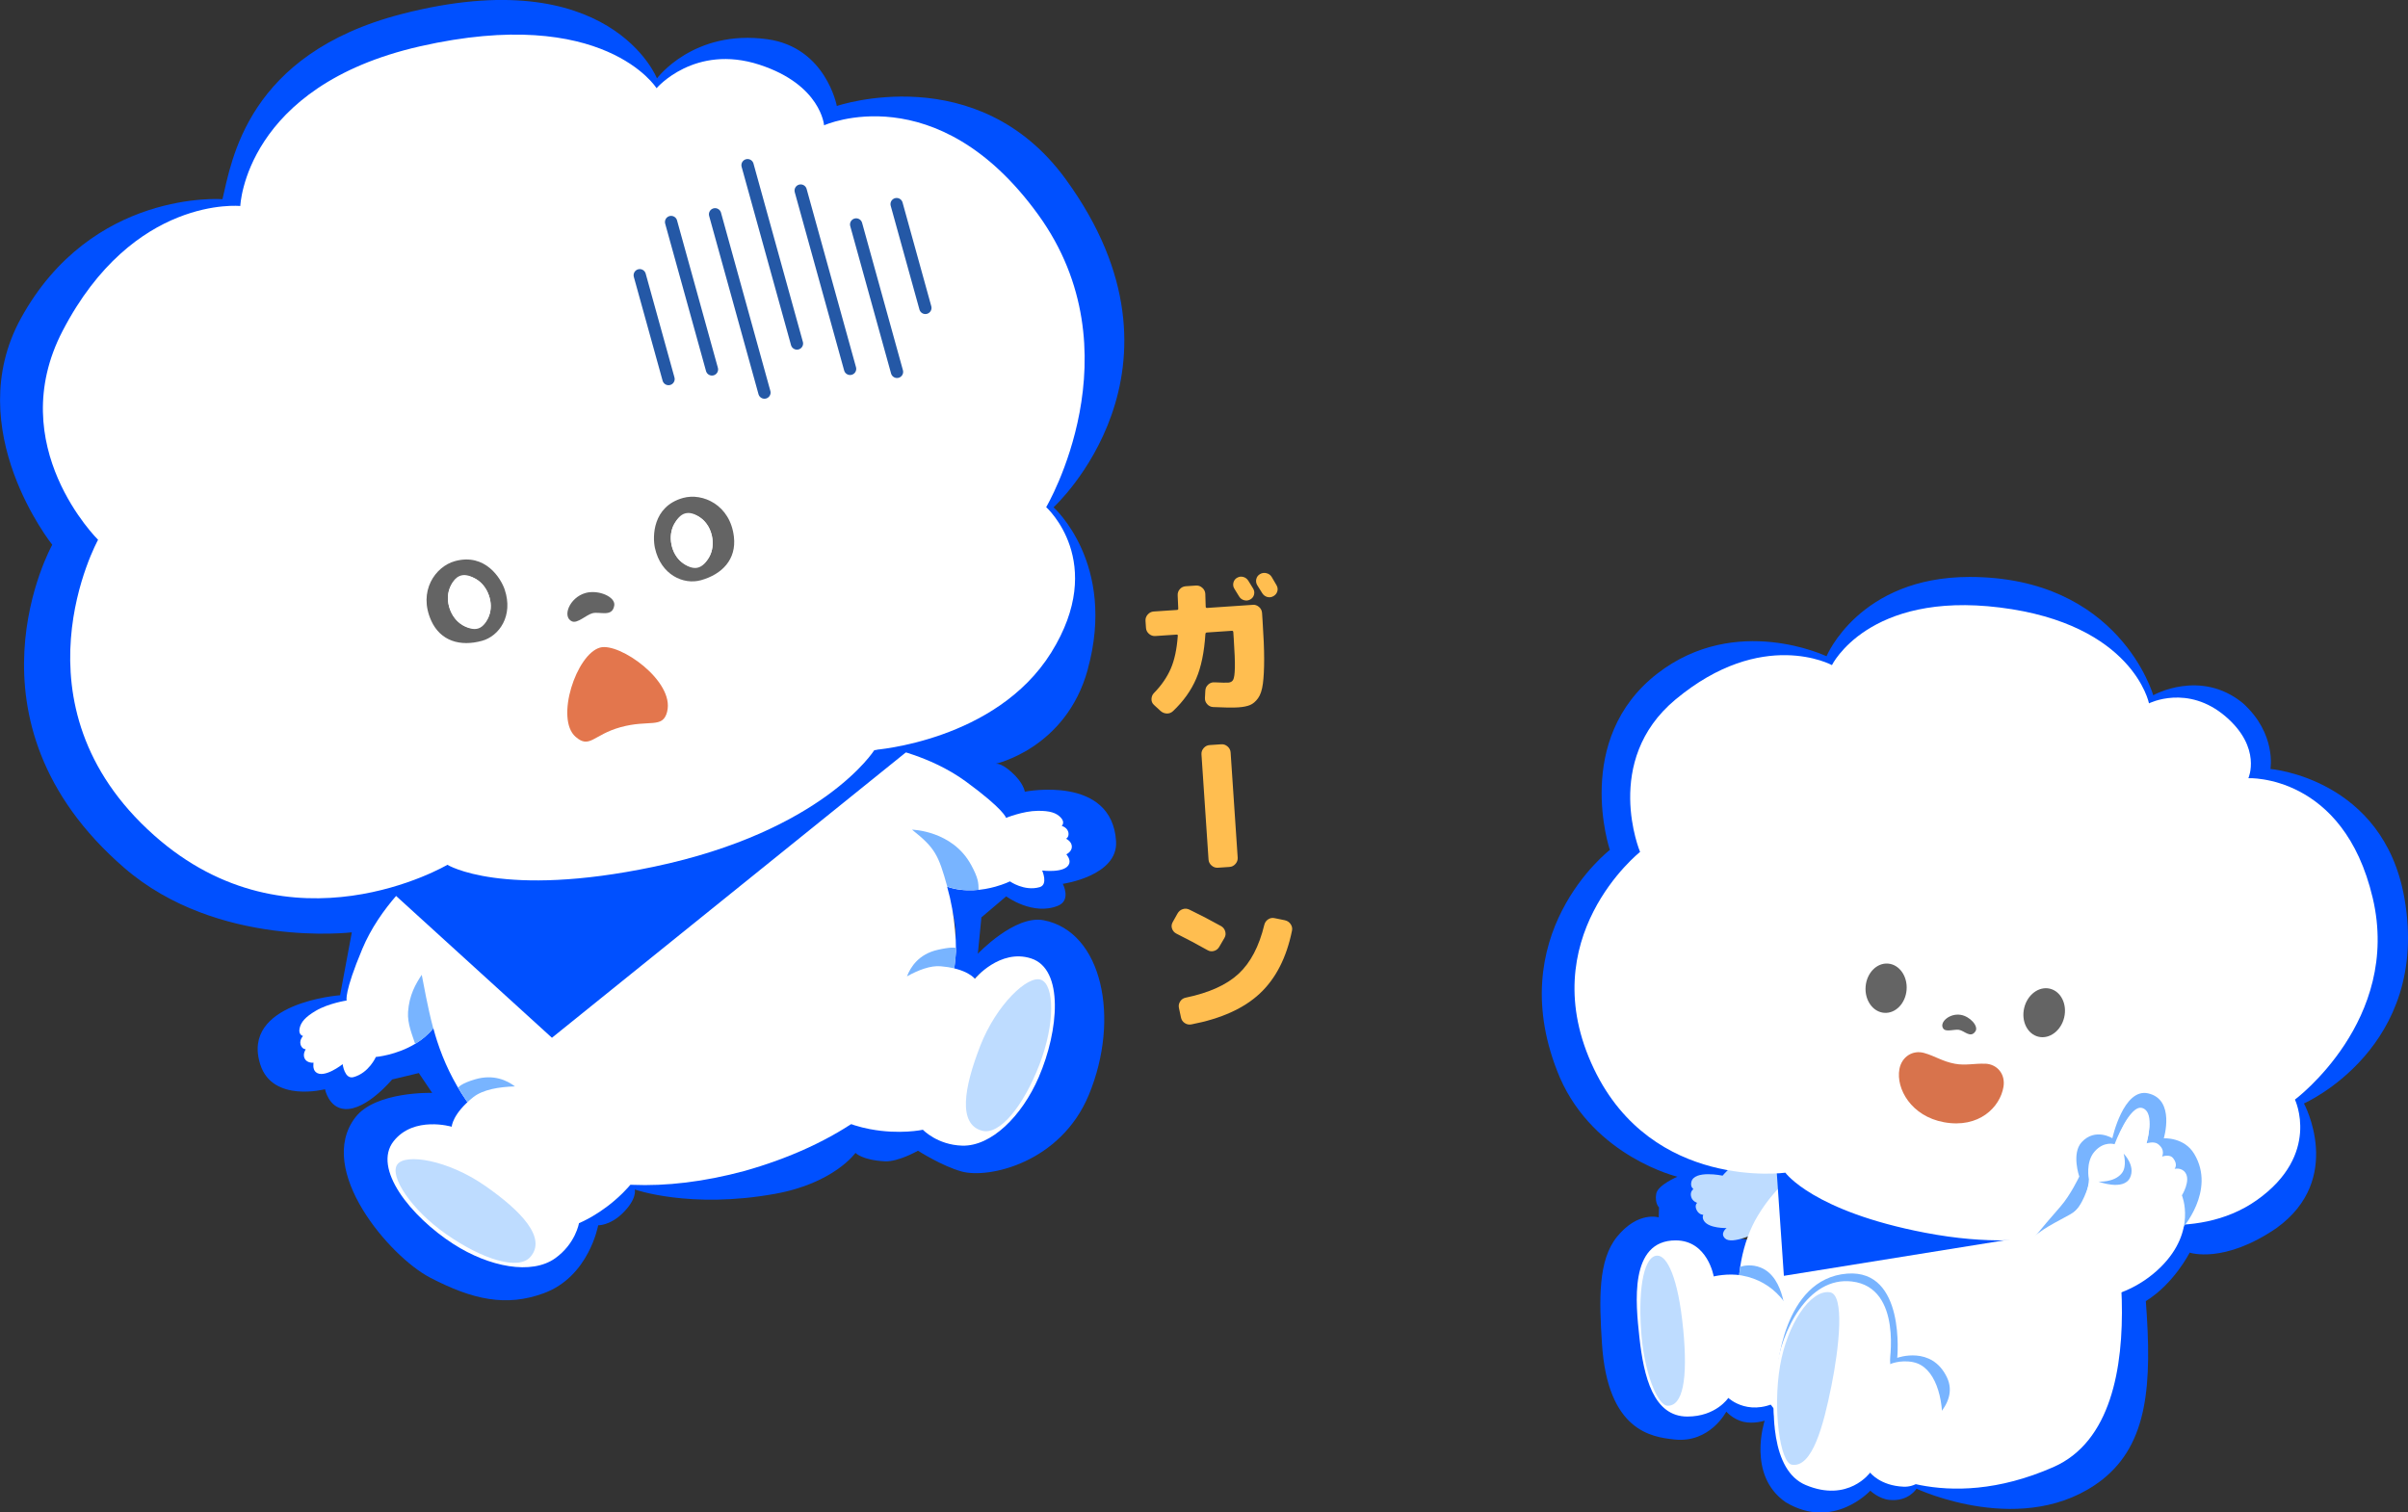 <?xml version="1.0" encoding="UTF-8"?>
<svg id="_レイヤー_2" data-name="レイヤー 2" xmlns="http://www.w3.org/2000/svg" viewBox="0 0 708.79 445.26">
  <rect x="0" y="0" width="708.79" height="445.26" fill="#333333" stroke="none"/>
  <defs>
    <style>
      .cls-1 {
        fill: #0050ff;
      }

      .cls-2 {
        fill: #fff;
      }

      .cls-3 {
        fill: #ffbe50;
      }

      .cls-4 {
        fill: #bedcff;
      }

      .cls-5 {
        fill: #d8734c;
      }

      .cls-6 {
        fill: #e3764d;
      }

      .cls-7 {
        fill: #646464;
      }

      .cls-8 {
        fill: #78b4ff;
      }

      .cls-9 {
        fill: none;
        stroke: #2458a6;
        stroke-linecap: round;
        stroke-miterlimit: 10;
        stroke-width: 3.62px;
      }
    </style>
  </defs>
  <g id="_レイヤー_6" data-name="レイヤー 6">
    <g>
      <g>
        <path class="cls-1" d="m577.79,178.59c37.64,2.06,53.4,30.17,53.4,30.17,0,0,16.76-2.61,22.74,2.67,10.66,9.19,6.49,18.09,6.49,18.09,0,0,28.57,1.13,36.62,35.28,8.47,35.98-22.54,58.43-22.54,58.43,0,0,8.02,15.68-10.91,29.12-10.06,7.71-25.3,8.73-25.56,8.73-.2,1.85-.59,3.82-1.24,5.89-1.49,4.69-15.11,8.64-15.11,8.64,0,0,8.08,35.08-15.09,52.57-18.47,13.93-39.97,6.67-39.97,6.67,0,0-6.08.69-9.73.69-4.54,0-6.41-4.67-6.41-4.67,0,0-7.59,5.26-13.18,4.75-10.66-2.32-14.21-22.89-14.21-22.89,0,0-6.76-.98-8.17-.98-4.87,0-8.92-1.11-8.92-1.11,0,0-1.6,3.78-10.04,3.78-9.97,0-9.8-8.39-11.08-20.25-1.05-9.7-6.12-27.9,7.67-27.9,9.42,0,5.74,10.61,5.74,10.61,0,0,1.78-1,4.6-1,.78,0,11.18,1.82,11.18,1.82l1.84-12.52s-6.57-.68-6.94-1.76c-.42-1.23,1.26-3.3,1.26-3.3,0,0-11.91.17-8.57-7.34,2.65-5.97,3.79-1.08,3.79-1.08,0,0,5.45-4.89,9.36-7.52-12.97-1.53-33.57-6.44-44.4-29.03-18.48-38.53,13.59-63.9,13.59-63.9,0,0-9.85-28.81,11.77-46.85,18.09-14.45,44.73-6.76,44.73-6.76,0,0,7.25-19.03,37.28-19.03m-106.25,216.91c1.65,25.86,14.71,27.52,21.27,28.25,10.53,1.17,15.33-8.2,15.33-8.2,0,0,1.98,2.28,5.03,3s6.27-.34,6.27-.34c0,0-5.36,16.03,6.18,24.01,14.08,8.45,24.9-3.39,24.9-3.39,0,0,2.5,2.39,5.62,2.71,5.67.57,7.99-3.3,7.99-3.3,0,0,31.95,15.04,54.71-2.68,13.48-10.71,14.63-28.07,12.79-52.55,8.28-5.1,12.9-14.27,12.9-14.27,0,0,10.01,3.45,25.6-7.25,20.09-14.51,8.04-36.66,8.04-36.66,0,0,37.27-16.38,29.59-60.36-6.18-35.4-39.46-38.11-39.46-38.11,0,0,1.88-10.35-8.1-19.37-12.5-10.23-26.39-2.33-26.39-2.33,0,0-9.89-34.83-54.06-34.83-32.47,0-42.11,23.35-42.11,23.35,0,0-26.63-12.8-49.74,5.05-25.08,19.37-14.03,51.96-14.03,51.96,0,0-32.55,25-14.68,67.11,10.21,23.26,34.56,29.1,34.56,29.1,0,0-5.81,2.44-6.24,5.03-.47,2.83.83,4,.83,4l-.09,2.94s-6.08-1.94-12.28,5.71c-5.62,6.94-5.26,18.44-4.43,31.42Z"/>
        <path class="cls-4" d="m525.68,336.76s-5.44-.8-11.03,2.7c-4.23,2.65-7.61,6.64-7.61,6.64,0,0-8.37-1.76-9.2,1.87-.35,1.51.63,2.09.63,2.09,0,0-1.16.71-.66,2.35.4,1.29,1.75,1.7,1.75,1.7,0,0-.87.69-.15,2.13s1.96,1.39,1.96,1.39c0,0-.48.76.21,1.81,1.47,2.25,6.64,2.08,6.64,2.08,0,0-2.06,1.57-.44,3.08,2.02,1.88,9.09-1.43,12.52-3.24,3.54-1.87,17.33-8.57,5.39-24.59Z"/>
        <path class="cls-2" d="m550.48,431.73s21.26,14.54,53.95.16c33.82-14.87,14.86-87.08,14.86-87.08l-75.49-6.48s-15.7,1.95-26.32,19.44c-9.73,16.02-6.15,40.97,1.68,52.85.94,1.42,1.93,2.76,2.95,4.07.31,9.02,2.47,18.1,9.38,20.7,13.16,4.95,18.98-3.65,18.98-3.65Z"/>
        <polygon class="cls-1" points="625.82 359.37 525.08 375.59 522.07 331.86 625.82 359.37"/>
        <path class="cls-2" d="m661.79,229.09s28.01-1.29,36.62,35.28c8.47,35.98-22.9,59.34-22.9,59.34,0,0,7.74,16.14-11.19,29.58-18.48,13.12-43.57,4.7-43.57,4.7,0,0-17,12.02-54.07,4.92-33.02-6.32-41.16-17.68-41.16-17.68,0,0-39.1,5.4-56.33-30.53-18.48-38.53,13.56-63.9,13.56-63.9,0,0-11.22-26.8,10.4-44.85,25.57-21.33,46.08-10.15,46.08-10.15,0,0,10.65-21.76,49.41-16.96,39.25,4.87,43.91,28.22,43.91,28.22,0,0,11.36-5.77,22.61,3.92,10.66,9.19,6.65,18.09,6.65,18.09Z"/>
        <path class="cls-8" d="m518.28,373.17c-2.57-1.04-4.87-.61-6.05-.25-.29,1.89-.47,3.82-.57,5.74l13.95,9.77s0-12.3-7.33-15.26Z"/>
        <path class="cls-2" d="m512.72,375.49c-4.15-.75-8.29.28-8.29.28,0,0-1.78-10.61-11.2-10.61-13.8,0-11.74,18.7-10.69,28.4,1.28,11.85,4.17,23.46,14.14,23.46,8.44,0,12.05-5.49,12.05-5.49,0,0,6.58,6.35,16.43,0,8.99-5.79,6.66-32.6-12.43-36.03Z"/>
        <path class="cls-4" d="m495.44,391.19c1.46,15.14-.2,22.68-4.55,22.65-3.09-.02-7.02-10.09-7.83-22.07-.91-13.55,1.07-22.15,4.8-22.12,2.82.02,6.1,6.35,7.57,21.54Z"/>
        <path class="cls-8" d="m565.57,420.8s11.48-6.92,7.53-15.27c-4.5-9.52-14.65-5.79-14.65-5.79,0,0,2.57-26.12-14.73-24.8-19.14,1.46-20.65,29.2-20.65,29.2,1.4-11.14,8.66-26.51,20.65-26.51,12.76.5,12.68,24.55,12.68,24.55,0,0,6.41-2.71,11.66,3.7,5.43,6.62-2.5,14.93-2.5,14.93Z"/>
        <path class="cls-2" d="m563.18,401.01c-4.05-.82-7.09.69-7.09.69,0,0,4.1-22.64-10.96-24.44-13.01-1.56-20.9,14.74-22.37,26.4-1.46,11.66-1.44,29.23,8.73,33.51,12.55,5.28,18.98-3.65,18.98-3.65,0,0,2.94,3.87,9.85,4.15,13.6.54,15.65-34.07,2.85-36.65Z"/>
        <path class="cls-4" d="m539.04,408.14c-2.31,11.5-5.6,24.08-11.63,23.05-3.46-.59-5.64-16.35-3.45-29.14,2.03-11.91,8.81-22.44,14.65-21.62,4.45.63,2.75,16.21.44,27.71Z"/>
        <g>
          <path class="cls-8" d="m630.55,327.04c3.86,1.29,1.14,10.11,1.14,10.11,0,0,1.43-.56,2.66-.15.21.07.41.17.6.3,2.35,1.66,1.19,3.64,1.19,3.64,0,0,1.17-.61,2.25-.25.34.11.68.33.96.69,1.47,1.91.39,3.06.39,3.06,0,0,.74-.28,1.64.02.45.15.95.45,1.42,1.01,1.85,2.19-.95,6.55-.95,6.55l.3,9.88s10.23-11.33,3.72-22.2c-2.98-4.99-8.96-4.59-8.96-4.59,0,0,3.47-11.43-4.64-13.24-7.25-1.62-10.5,13.22-10.5,13.22,0,0-5.02-3.17-9.02,1.14-3.08,3.33-.72,10.14-.72,10.14,0,0-2.58,5.47-5.56,8.85-6.09,6.91-10.13,12.13-10.13,12.13,2.73-1.11,13.11-9.16,14.67-11.02,2.66-2.76,4.2-8.9,4.2-8.9,0,0-1.02-4.87,1.58-7.89,2.72-3.15,5.77-2.15,5.77-2.15,0,0,3.54-11.58,7.83-10.4.05.01.1.03.14.04"/>
          <path class="cls-2" d="m631.78,336.59s2.8-9.06-1.17-10.39c-3.71-1.24-8.19,10.65-8.19,10.65,0,0-3.14-1.04-5.93,2.21-2.67,3.1-1.63,8.11-1.63,8.11,0,0-.16,5.91-3.82,9.17-3.66,3.26-21.36,8.33-14.08,19.18,6.62,9.88,26.65,9.84,39.12-2.58,10.62-10.59,6.16-21.04,6.16-21.04,0,0,2.72-4.36.97-6.73-1.17-1.59-3.15-1.05-3.15-1.05,0,0,1.14-1.21-.4-3.15-1.07-1.35-3.29-.46-3.29-.46,0,0,1.17-2-1.22-3.75-1.18-.87-3.36-.16-3.36-.16Z"/>
        </g>
        <path class="cls-8" d="m625.07,339.6s3.61,3.56,1.89,7.12c-1.91,3.94-9.31,1.13-9.31,1.13,0,0,4.63.36,6.89-2.45,1.66-2.06.54-5.8.54-5.8Z"/>
      </g>
      <g>
        <g>
          <ellipse class="cls-7" cx="555.14" cy="290.9" rx="7.27" ry="6.05" transform="translate(221.89 821.7) rotate(-85.53)"/>
          <ellipse class="cls-7" cx="601.68" cy="298.12" rx="7.27" ry="6.05" transform="translate(172.71 814.72) rotate(-76.65)"/>
          <path class="cls-7" d="m572.11,302.94c-1.55-1.72,1.57-4.74,5.02-4.18,2.72.44,5.35,3.34,4.33,4.86-1.44,2.15-3.26-.21-4.85-.45-1.31-.2-3.69.66-4.49-.23Z"/>
        </g>
        <path class="cls-5" d="m584.43,313.16c-3.2-.16-5.85.59-9.01,0-3.68-.68-5.79-2.26-9.07-3.18-3.32-.93-6.58,1.08-7.26,4.74-1.07,5.82,3.53,13.9,13.09,15.65,10.38,1.91,16.53-4.48,17.53-10.36.65-3.79-1.82-6.69-5.28-6.87Z"/>
      </g>
    </g>
    <g>
      <path class="cls-1" d="m320.15,197.13c8.63-31.2-10.04-47.78-10.04-47.78,0,0,44.38-40.55,3.59-96.58-26.01-35.73-67.38-21.57-67.38-21.57,0,0-3.22-17.27-20.45-19.65-21.75-3.01-32.49,11.53-32.49,11.53,0,0-13.77-34.8-75.14-18.95-45.57,11.77-50.04,43.21-52.76,54.51,0,0-38.47-2.99-59.36,35.13-17.9,32.67,9.26,66.6,9.26,66.6,0,0-28.94,51.74,21.21,95.13,27.46,23.76,66.97,18.97,66.97,18.97l-3.46,18.52s-29.34,2.13-23.48,20.41c3.62,11.31,19.05,7.26,19.05,7.26,0,0,1.08,5.52,5.82,5.83,6.39.42,13.92-8.7,13.92-8.7l7.87-1.89,3.93,5.84s-16.69-.54-22.63,7.23c-11.82,15.44,10.19,40.98,21.96,47.12,12.68,6.62,22.5,8.67,33.51,4.63,13.33-4.88,16.02-20,16.02-20,0,0,3.43.11,7.13-3.49,4.44-4.31,3.64-7.06,3.64-7.06,0,0,16.25,5.81,41.27,1.29,17.42-3.14,23.7-12.06,23.7-12.06,0,0,1.92,2.14,8.66,2.48,3.97.2,9.73-3.12,9.73-3.12,0,0,7,4.5,12.85,6.12,8.02,2.21,29.18-2.62,37.44-22.55,9.34-22.55,3.97-48.11-13.32-51.42-8.49-1.62-19.35,9.87-19.35,9.87l1.05-10.71,7.3-6.19s7.9,5.84,15.3,2.74c3.89-1.63,1.36-6.42,1.36-6.42,0,0,16.31-2.3,15.68-12.53-1.21-19.68-26.86-14.6-26.86-14.6,0,0-.32-2.58-3.95-5.8-3.46-3.08-4.84-2.36-4.84-2.36,0,0,20.86-4.45,27.3-27.75Zm-15.58,57.49s1.01,4.07-.74,4.78c-4.34,1.77-6.04-1.98-6.04-1.98,0,0-1.68.83-4.29,1.55-3.6,1-10.72,2.28-15.92.48,0,0,3.04,7.73,3.67,13.83.47,4.6-1.43,12.11-1.43,12.11l6.39,3.38s7.09-8.54,16.23-5.59c9.68,3.12,9.08,19.09,3.18,32.76-4.96,11.49-13.93,20.11-22.42,19.46-7.81-.59-11.14-5.17-11.14-5.17,0,0-5.19,1.84-13.67.8-2.4-.29-7.49-2.19-7.49-2.19,0,0-14.4,9.92-27.46,13.53-13.27,3.68-37.14,2.73-37.14,2.73,0,0-2.42,5.06-5.66,7.52-7.55,5.72-10.23,5.11-10.23,5.11,0,0-.25,6.01-6.23,10.29-6.92,4.95-15.72,4.3-26.24-2.48-12.52-8.06-23.84-22.2-17.55-30.19,5.95-7.55,15.72-1.12,15.72-1.12,0,0,.39-5.52,4.67-9.05-.92-1.13-1.81-2.29-2.64-3.49-3.81-5.55-6.56-11.4-8.5-17.35-.41-1.27-.79-2.54-1.13-3.81,0,0,0,0,0,0-1.54,1.91-3.38,3.4-5.28,4.55-5.57,3.38-11.59,3.88-11.59,3.88,0,0-2.06,4.72-6.59,5.93-2.59.69-3.16-3.81-3.16-3.81,0,0-5.48,4.35-7.87,2.34-1.06-.9-.67-2.78-.67-2.78,0,0-1.99.24-2.61-1.21-.47-1.1.7-2.09.7-2.09,0,0-1.38-.53-1.71-1.54-.49-1.5.82-2.31.82-2.31,0,0-1.74-.69-1.14-2.58.59-1.84,1.98-1.93,5.2-3.51,3.9-1.91,8.59-2.2,8.59-2.2,0,0,.3-8.82,4.66-17.79,5.92-12.19,16.13-21.93,22.65-27.04-14.01,5.92-49.51,15.87-80.65-11.86-43.11-38.39-16.4-86.72-16.4-86.72,0,0-30.13-28.52-10.41-61.32,11.37-18.9,47.46-28.11,47.46-28.11,0,0,16.26-36.9,50.78-46.57,40.21-11.27,71.72,11.53,71.72,11.53,0,0,14.3-10.31,30.11-6.44,9.51,2.33,19.46,17.65,19.46,17.65,0,0,37.53-4.56,61.04,23.81,25.34,30.58-.34,90.65-.34,90.65,0,0,21.42,10.84,5.86,36.6-15.88,26.29-52.01,28.64-52.01,28.64l-3.08,3.86s4.97,2.71,11.62,4.82c3.71,1.29,12.45.31,12.45.31l17.58,15.41s13.76-6.93,16.02,1.63c2.96,11.19-7.21,10.35-7.21,10.35Z"/>
      <path class="cls-8" d="m217.14,335.74c-.28.08-.56.14-.83.22-.33.09-.66.19-.99.29l1.82-.5Z"/>
      <path class="cls-2" d="m313.84,246.89s.73-.38.68-1.45c-.08-1.82-2-2.3-2-2.3,0,0,1.09-.99-.27-2.44-1.32-1.42-3.2-2.03-6.8-2-4.36.04-9.32,2.08-9.32,2.08,0,0-.46-2.38-11.8-10.69-2.71-1.98-5.59-3.64-8.53-5.04-9.16-4.37-18.78-6.14-24.94-6.86-.82-.75-1.63-1.47-2.43-2.15-7.85-6.77-14.01-10.32-14.01-10.32l-100.18,27.77s-3.39,7.67-6.11,19.26c-6.55,5.21-16.41,14.52-21.47,26.56-5.45,12.96-4.62,15.23-4.62,15.23,0,0-5.31.8-9.06,3.01-3.1,1.83-4.4,3.32-4.8,5.21-.41,1.94,1.02,2.23,1.02,2.23,0,0-1.4,1.4-.53,3,.51.94,1.33.89,1.33.89,0,0-.99,1.41-.32,2.75.7,1.42,2.62,1.22,2.62,1.22,0,0-.39,1.88.67,2.78,2.39,2.02,7.89-2.35,7.89-2.35,0,0,.56,4.51,3.17,3.82,4.54-1.21,6.61-5.94,6.61-5.94,0,0,6.03-.5,11.62-3.9,1.9-1.15,3.75-2.64,5.29-4.56,0,0,0,0,0,0,.34,1.28.72,2.55,1.13,3.82,1.94,5.97,4.7,11.84,8.52,17.4,10.21,14.86,27,23.94,48.83,24.88,10.06.43,21.2-.86,33.25-4.12,13.12-3.73,25.18-9.13,35.13-16.43,15.3-11.24,25.59-27.01,26.99-48.23,0-4.32-.39-8.46-1.11-12.44-.4-2.24-.9-4.42-1.5-6.54,5.21,1.8,10.59.99,14.19-.01,2.62-.73,4.3-1.56,4.3-1.56,0,0,4.21,2.99,8.73,1.7,2.59-.74.75-4.9.75-4.9,0,0,6.96.91,7.97-2.04.45-1.32-.86-2.73-.86-2.73,0,0,1.75-.81,1.62-2.39-.12-1.49-1.69-2.2-1.69-2.2Z"/>
      <polygon class="cls-1" points="271.68 217.43 162.46 305.51 108.05 255.99 271.68 217.43"/>
      <path class="cls-2" d="m183.21,351.31c9.5-9.41,9.38-17.68,9.38-17.68l-29.39-13.03s-17.29-2.91-23.97,2.46c-6.12,4.92-6.27,8.64-6.27,8.64,0,0-11.13-3.31-17.1,4.26-6.31,8.01,5.04,22.19,17.6,30.27,10.55,6.79,23.02,9.16,29.96,4.19,6-4.29,7-10.33,7-10.33,0,0,6.5-2.57,12.78-8.78Z"/>
      <path class="cls-4" d="m142.68,349.01c10.81,7.52,18.36,15.47,13.4,21.06-3.49,3.93-13.98.79-24.77-6.76-10.35-7.24-16.74-17.1-14.38-20.48,2.36-3.39,14.94-1.34,25.75,6.19Z"/>
      <path class="cls-2" d="m256.15,332.43c-13.13-2.52-17.65-9.45-17.65-9.45l17.14-27.2s12.74-12.05,21.27-11.32c7.83.67,10.02,3.68,10.02,3.68,0,0,7.4-8.95,16.57-5.99,9.71,3.13,8.18,21.23,2.26,34.94-4.97,11.52-14.01,20.43-22.54,20.18-7.37-.22-11.57-4.68-11.57-4.68,0,0-6.83,1.49-15.51-.17Z"/>
      <path class="cls-4" d="m288.52,307.94c-4.78,12.27-6.62,23.08.61,24.95,5.09,1.32,12.05-7.13,16.8-19.42s4.37-23.52.52-25.02c-3.84-1.5-13.15,7.22-17.94,19.49Z"/>
      <path class="cls-2" d="m242.59,36.88s33.1-14.95,62.97,26.27c29.39,40.54,2.38,86.15,2.38,86.15,0,0,18.11,16.13,1.47,42.83-16.25,26.06-52.01,28.64-52.01,28.64,0,0-14.97,23.91-65.02,34.41-44.58,9.35-60.69-.59-60.69-.59,0,0-46.05,27.19-86.38-8.72-43.24-38.5-16.44-86.96-16.44-86.96,0,0-28.04-27.64-10.44-61.5,20.81-40.03,52.3-36.76,52.3-36.76,0,0,1.3-35.28,52.9-47.01,54.23-12.33,69.63,12.33,69.63,12.33,0,0,11.18-13.15,30.31-6.91,18.13,5.92,19,17.84,19,17.84Z"/>
      <path class="cls-8" d="m124.14,286.97c-1.79,2.68-3.7,6-4.03,10.95-.23,3.42,1.29,6.91,2.09,9.39.03-.02.05-.03.08-.04,1.88-1.14,3.72-2.62,5.25-4.51-1.84-6.98-2.68-12.42-3.39-15.79Z"/>
      <path class="cls-8" d="m285.85,254.63c-5.49-10.15-17.39-10.38-17.39-10.38,6.79,5.4,7.75,7.39,10.37,16.77,3.16,1.09,6.37,1.21,9.22.92-.04-2.1-.08-3.4-2.2-7.32Z"/>
      <path class="cls-8" d="m266.97,287.43c3.34-1.86,6.9-3.23,9.94-2.97,1.55.13,2.85.35,3.99.62.23-1.67.41-3.33.52-5.08,0-.31,0-.62,0-.92-.34-.13-1.55-.33-5.4.54-5.6,1.26-8.01,5.08-9.05,7.8Z"/>
      <path class="cls-8" d="m137.61,324.46c.49-.46,1.02-.92,1.63-1.41,2.88-2.32,7.74-3.09,12.34-3.22-2.28-1.74-6.28-3.69-11.75-2.08-4.12,1.21-4.89,2.32-4.96,2.42.74,1.26,1.52,2.51,2.37,3.74.13.19.25.36.38.55Z"/>
      <g>
        <g>
          <line class="cls-9" x1="210.48" y1="63.09" x2="225.01" y2="115.57"/>
          <line class="cls-9" x1="220.04" y1="48.63" x2="234.58" y2="101.12"/>
          <line class="cls-9" x1="235.68" y1="56.1" x2="250.22" y2="108.59"/>
          <line class="cls-9" x1="252.01" y1="66.08" x2="264.03" y2="109.47"/>
          <line class="cls-9" x1="197.54" y1="65.36" x2="209.56" y2="108.75"/>
          <line class="cls-9" x1="263.92" y1="60.09" x2="272.38" y2="90.64"/>
          <line class="cls-9" x1="188.31" y1="81.03" x2="196.78" y2="111.59"/>
        </g>
        <g>
          <path class="cls-6" d="m196.38,209.51c-1.31,5.11-5.2,2.21-13.76,4.58-8,2.22-9.04,6.48-13.22,2.8-6.02-5.3.24-24.31,7.23-26.25,5.71-1.58,22.03,9.92,19.74,18.87Z"/>
          <path class="cls-7" d="m168.39,182.94c-3.02-1.29-.8-7.03,3.96-8.37,3.76-1.05,8.86,1.11,8.46,3.67-.58,3.62-4.32,1.67-6.5,2.31-1.81.53-4.36,3.05-5.91,2.39Z"/>
          <path class="cls-7" d="m135.85,169.78c-.1.03-.21.06-.31.1-1.45.51-2.59,1.72-3.21,3.39-.68,1.83-.65,3.97.07,6.02.72,2.05,2.05,3.73,3.73,4.73,1.53.91,3.15,1.13,4.62.62,1.45-.51,2.59-1.72,3.21-3.39.68-1.83.65-3.97-.08-6.02-.72-2.05-2.05-3.73-3.73-4.73-1.42-.85-2.94-1.1-4.31-.72Zm-8.91,12.96c-3.94-8.66,1.19-15.95,6.94-17.54,9.04-2.5,13.62,5.21,14.68,8.37,2.6,7.76-1.65,13.69-6.67,15.08-6.43,1.78-12.23.07-14.96-5.92Z"/>
          <path class="cls-2" d="m135.75,169.41c-.1.03-.21.06-.31.1-1.45.51-2.49,2.08-3.1,3.75-.68,1.83-.65,3.97.07,6.02.72,2.05,2.05,3.73,3.73,4.73,1.53.91,3.26,1.49,4.72.98,1.45-.51,2.49-2.08,3.11-3.75.68-1.83.65-3.97-.08-6.02-.72-2.05-2.05-3.73-3.73-4.73-1.42-.85-3.04-1.46-4.41-1.08Z"/>
          <path class="cls-7" d="m198.41,154.36c-.93,1.72-1.2,3.84-.76,5.97.43,2.13,1.51,3.98,3.03,5.2,1.39,1.11,2.98,1.56,4.49,1.25,1.52-.32,2.8-1.34,3.65-2.91.93-1.72,1.2-3.84.76-5.97-.43-2.13-1.51-3.98-3.03-5.2-1.39-1.11-2.98-1.56-4.49-1.25-.11.02-.21.05-.32.08-1.37.38-2.54,1.37-3.33,2.83Zm7.85,16.46c-5.02,1.39-11.72-1.51-13.48-9.5-.72-3.25-.76-12.23,8.28-14.73,5.74-1.59,13.9,2.02,14.97,11.47.74,6.54-3.35,10.99-9.78,12.77Z"/>
          <path class="cls-2" d="m201.63,151.16c.1-.03.21-.05.32-.08,1.51-.31,3.2.5,4.59,1.62,1.52,1.22,2.6,3.07,3.03,5.2.43,2.13.16,4.25-.76,5.97-.84,1.57-2.02,2.96-3.54,3.27-1.51.31-3.2-.5-4.59-1.62-1.52-1.22-2.6-3.07-3.03-5.2-.43-2.13-.16-4.25.76-5.97.78-1.46,1.85-2.82,3.23-3.2Z"/>
        </g>
      </g>
    </g>
    <g>
      <path class="cls-3" d="m368.73,178.04c.69-.05,1.31.17,1.86.64.55.48.84,1.06.89,1.75l.16,2.39c.3,4.51.46,8.24.46,11.19,0,2.95-.12,5.37-.37,7.26-.25,1.89-.73,3.32-1.43,4.29-.71.97-1.48,1.63-2.34,1.99-.85.36-2,.59-3.44.69-1.6.11-4.07.08-7.44-.09-.7-.04-1.28-.33-1.76-.86-.47-.53-.69-1.14-.65-1.84l.12-2.18c.04-.7.33-1.28.86-1.76.53-.47,1.14-.69,1.84-.64,2.12.1,3.47.13,4.04.09.69-.05,1.18-.33,1.46-.85.28-.52.45-1.69.49-3.52.04-1.83-.06-4.64-.32-8.43l-.14-2.08c-.02-.27-.16-.4-.43-.38l-7.36.5c-.24.02-.38.16-.42.44-.34,5.34-1.24,9.73-2.72,13.17-1.48,3.44-3.73,6.61-6.77,9.5-.54.52-1.17.77-1.88.74-.71-.03-1.34-.29-1.89-.8l-1.88-1.73c-.52-.48-.76-1.07-.73-1.76.03-.7.28-1.29.76-1.77,2.18-2.23,3.81-4.61,4.91-7.13s1.79-5.74,2.07-9.66c.04-.27-.07-.4-.34-.38l-6.27.42c-.69.05-1.31-.17-1.86-.64-.55-.48-.84-1.06-.89-1.75l-.14-2.08c-.05-.69.17-1.31.65-1.86.48-.54,1.06-.84,1.75-.89l6.86-.46c.27-.02.4-.15.38-.39-.05-1.63-.11-2.91-.17-3.84-.05-.72.16-1.35.62-1.88.46-.53,1.06-.82,1.78-.87l2.98-.2c.69-.05,1.31.17,1.86.65.55.48.84,1.06.89,1.75,0,.12.05,1.4.12,3.85.02.24.14.35.38.34l13.45-.91Zm-4.61-7.94c.58-.34,1.19-.43,1.82-.26.63.17,1.13.54,1.5,1.12.17.26.41.65.71,1.15.31.51.54.89.71,1.15.34.58.43,1.19.26,1.82-.17.63-.55,1.1-1.13,1.41-.55.31-1.15.38-1.78.21-.63-.17-1.12-.53-1.46-1.08-.17-.26-.41-.65-.71-1.15-.31-.51-.54-.89-.71-1.16-.34-.55-.43-1.14-.28-1.77.15-.63.51-1.11,1.06-1.45Zm10.18-.28c.17.29.42.71.74,1.26.32.55.55.94.69,1.18.34.58.43,1.18.26,1.79-.17.62-.55,1.1-1.13,1.44-.58.34-1.19.43-1.82.26-.63-.17-1.13-.54-1.5-1.12-.31-.52-.8-1.31-1.47-2.35-.34-.58-.44-1.19-.28-1.82.15-.63.52-1.12,1.1-1.46.58-.34,1.21-.43,1.89-.26.68.17,1.18.53,1.52,1.08Z"/>
      <path class="cls-3" d="m353.65,222.09c-.05-.69.17-1.31.65-1.86.48-.55,1.06-.84,1.75-.89l3.43-.23c.69-.05,1.31.17,1.86.65.55.48.84,1.06.89,1.75l2.08,30.96c.05.69-.17,1.31-.65,1.86s-1.06.84-1.75.89l-3.43.23c-.69.05-1.31-.17-1.86-.65-.55-.48-.84-1.06-.89-1.75l-2.08-30.96Z"/>
      <path class="cls-3" d="m346.27,274.85c-.63-.32-1.05-.81-1.28-1.46-.23-.65-.16-1.29.19-1.92l1.42-2.54c.35-.63.86-1.05,1.52-1.28.66-.23,1.32-.18,1.98.14,2.94,1.41,6.05,3.02,9.35,4.86.6.35,1,.87,1.19,1.55.2.68.12,1.32-.23,1.92l-1.54,2.64c-.35.6-.86,1-1.53,1.19-.67.2-1.3.12-1.9-.23-3.08-1.73-6.13-3.35-9.17-4.87Zm31.97-3.92c.71.16,1.26.54,1.66,1.13.4.59.54,1.23.4,1.9-1.61,7.94-4.76,14.1-9.45,18.5-4.69,4.4-11.41,7.43-20.15,9.11-.72.14-1.38.01-1.98-.39-.6-.4-.97-.96-1.11-1.67l-.6-2.82c-.14-.68,0-1.32.39-1.91.4-.59.94-.95,1.63-1.08,6.86-1.43,12.04-3.77,15.55-7.03,3.51-3.26,6.04-8.07,7.57-14.43.17-.68.55-1.21,1.14-1.6.59-.39,1.24-.5,1.95-.33l2.99.61Z"/>
    </g>
  </g>
</svg>